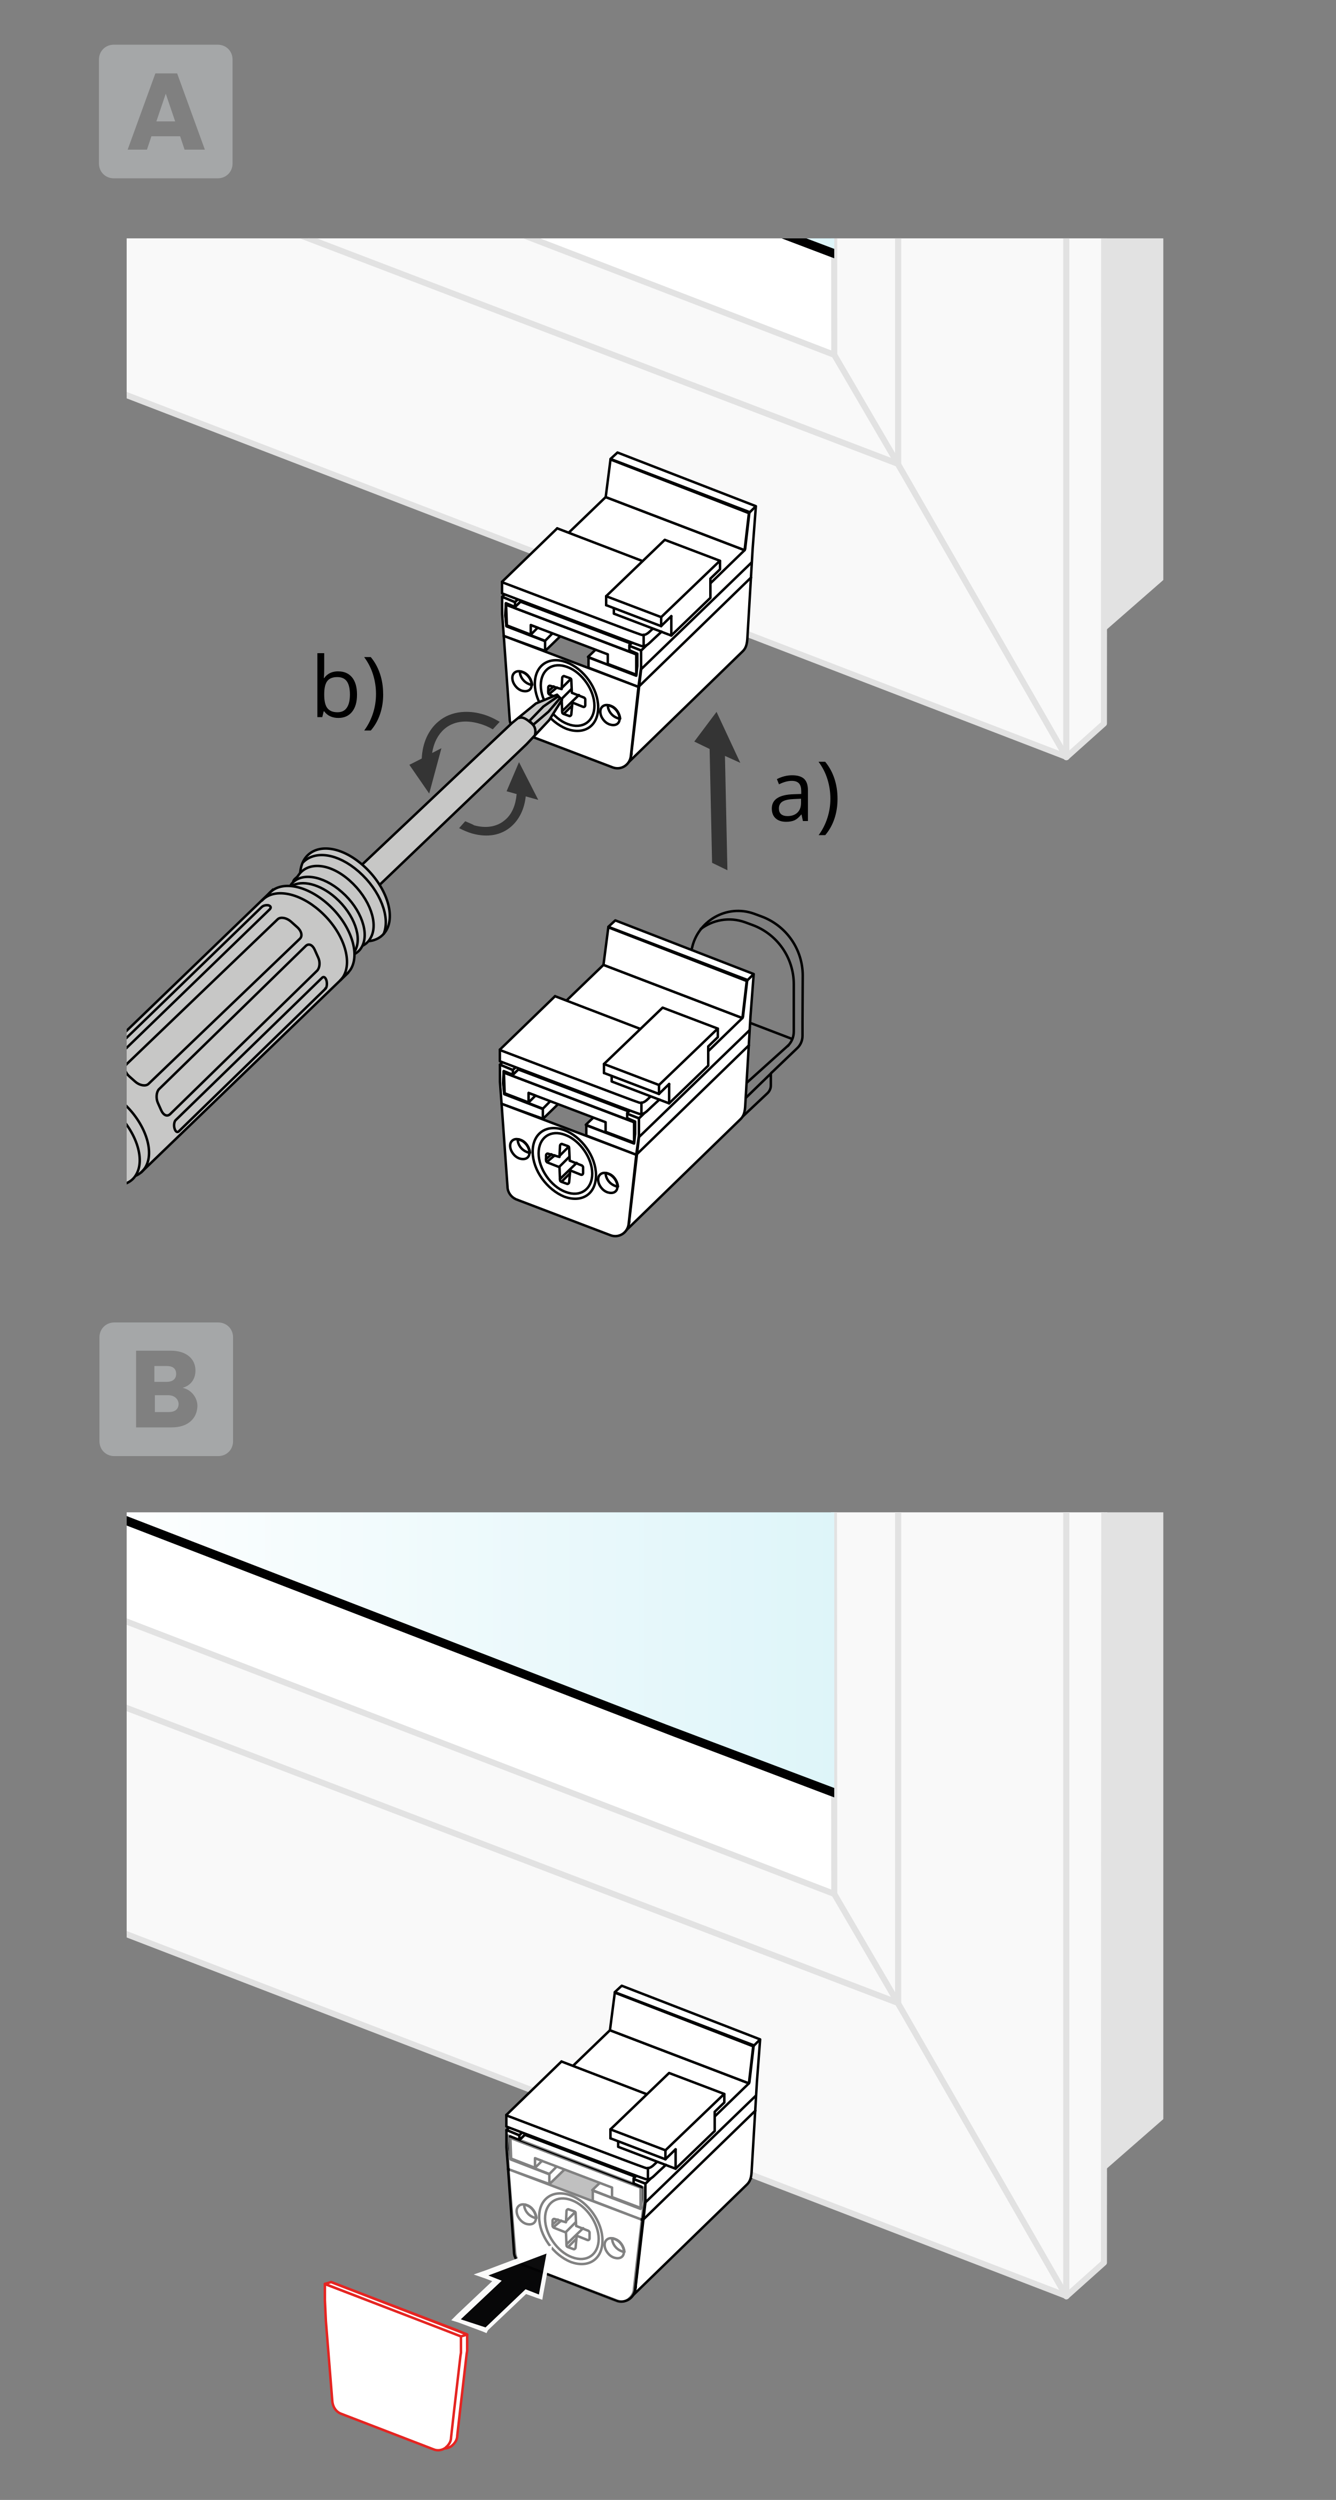 <?xml version="1.0" encoding="UTF-8"?>
<svg id="Ebene_1" xmlns="http://www.w3.org/2000/svg" width="270" height="505.1" xmlns:xlink="http://www.w3.org/1999/xlink" viewBox="0 0 270 505.1">
  <rect x="0" y="0" width="270" height="505.1" fill="#808080" stroke="none"/>
  <defs>
    <style>
      .cls-1 {
        stroke: #e52421;
      }

      .cls-1, .cls-2, .cls-3, .cls-4, .cls-5, .cls-6, .cls-7, .cls-8, .cls-9, .cls-10 {
        stroke-width: .5px;
      }

      .cls-1, .cls-3, .cls-4, .cls-5, .cls-6, .cls-11, .cls-7, .cls-10 {
        stroke-linejoin: round;
      }

      .cls-1, .cls-3, .cls-4, .cls-5, .cls-11, .cls-7, .cls-10 {
        stroke-linecap: round;
      }

      .cls-1, .cls-4, .cls-12, .cls-5 {
        fill: #fff;
      }

      .cls-2, .cls-3, .cls-13, .cls-6, .cls-7, .cls-8, .cls-9 {
        fill: none;
      }

      .cls-2, .cls-5, .cls-7, .cls-10 {
        stroke: #000;
      }

      .cls-2, .cls-14, .cls-8, .cls-9 {
        stroke-miterlimit: 10;
      }

      .cls-3, .cls-4, .cls-8 {
        stroke: #020303;
      }

      .cls-15 {
        clip-path: url(#clippath-6);
      }

      .cls-16 {
        clip-path: url(#clippath-7);
      }

      .cls-17 {
        clip-path: url(#clippath-4);
      }

      .cls-18 {
        fill: url(#Unbenannter_Verlauf_3);
      }

      .cls-19 {
        clip-path: url(#clippath-9);
      }

      .cls-20 {
        clip-path: url(#clippath-10);
      }

      .cls-21 {
        fill: #e2e2e2;
      }

      .cls-22 {
        clip-path: url(#clippath-1);
      }

      .cls-14, .cls-11 {
        fill: #f9f9f9;
        stroke: #e2e2e2;
        stroke-width: 1.22px;
      }

      .cls-23 {
        clip-path: url(#clippath-5);
      }

      .cls-24 {
        clip-path: url(#clippath-8);
      }

      .cls-6, .cls-9 {
        stroke: #010101;
      }

      .cls-25 {
        clip-path: url(#clippath-3);
      }

      .cls-26, .cls-10 {
        fill: #c7c7c6;
      }

      .cls-27 {
        fill: url(#Unbenannter_Verlauf);
      }

      .cls-28 {
        clip-path: url(#clippath-2);
      }

      .cls-29 {
        opacity: .96;
      }

      .cls-30 {
        fill: #a5a7a8;
      }

      .cls-31 {
        clip-path: url(#clippath);
      }

      .cls-32 {
        fill: #343434;
      }

      .cls-33 {
        opacity: .5;
      }

      .cls-34 {
        fill: #020203;
      }
    </style>
    <clipPath id="clippath">
      <rect class="cls-13" x="25.6" y="48.16" width="219.2" height="201.28"/>
    </clipPath>
    <clipPath id="clippath-1">
      <rect class="cls-13" x="25.6" y="-5.41" width="219.2" height="176"/>
    </clipPath>
    <clipPath id="clippath-2">
      <rect class="cls-13" x="25.6" y="-5.41" width="219.2" height="176"/>
    </clipPath>
    <clipPath id="clippath-3">
      <rect class="cls-13" x="25.6" y="-5.41" width="219.2" height="176"/>
    </clipPath>
    <linearGradient id="Unbenannter_Verlauf" data-name="Unbenannter Verlauf" x1="15.2" y1="683.32" x2="168.6" y2="683.32" gradientTransform="translate(0 675.11) scale(1 -1)" gradientUnits="userSpaceOnUse">
      <stop offset="0" stop-color="#fff"/>
      <stop offset="1" stop-color="#def5f9"/>
    </linearGradient>
    <clipPath id="clippath-4">
      <rect class="cls-13" x="25.6" y="-5.41" width="219.2" height="176"/>
    </clipPath>
    <clipPath id="clippath-5">
      <rect class="cls-13" x="25.6" y="-5.41" width="219.2" height="176"/>
    </clipPath>
    <clipPath id="clippath-6">
      <rect class="cls-13" x="25.6" y="305.56" width="219.2" height="176"/>
    </clipPath>
    <clipPath id="clippath-7">
      <rect class="cls-13" x="25.6" y="305.56" width="219.2" height="176"/>
    </clipPath>
    <clipPath id="clippath-8">
      <rect class="cls-13" x="25.6" y="305.56" width="219.2" height="176"/>
    </clipPath>
    <linearGradient id="Unbenannter_Verlauf_3" data-name="Unbenannter Verlauf 3" x1="15.2" y1="372.35" x2="168.6" y2="372.35" gradientTransform="translate(0 675.11) scale(1 -1)" gradientUnits="userSpaceOnUse">
      <stop offset="0" stop-color="#fff"/>
      <stop offset="1" stop-color="#def5f9"/>
    </linearGradient>
    <clipPath id="clippath-9">
      <rect class="cls-13" x="25.6" y="305.56" width="219.2" height="176"/>
    </clipPath>
    <clipPath id="clippath-10">
      <rect class="cls-13" x="25.6" y="305.56" width="219.2" height="176"/>
    </clipPath>
  </defs>
  <g id="Ebene_2">
    <polygon class="cls-32" points="144.81 143.83 149.61 154.13 146.51 152.73 147.01 175.83 143.91 174.33 143.41 151.33 140.31 149.83 144.81 143.83"/>
    <g class="cls-31">
      <g>
        <g>
          <g class="cls-22">
            <g>
              <g>
                <polygon class="cls-12" points="168.6 71.69 -6.3 4.39 -11.4 -17.01 168.6 52.19 168.6 71.69"/>
                <polygon class="cls-11" points="215.54 152.93 -1.96 69.23 -2.16 23.43 181.54 93.73 215.54 152.93"/>
                <polyline class="cls-11" points="168.6 71.69 -6.3 4.39 -2.2 23.49 181.2 93.59"/>
                <polygon class="cls-11" points="215.5 152.99 215.5 -83.31 181.5 -70.51 181.5 93.79 215.5 152.99"/>
              </g>
              <polygon class="cls-11" points="215.5 152.99 215.5 -74.81 223.2 -82.41 223.1 146.19 215.5 152.99"/>
              <polygon class="cls-21" points="235.1 -68.61 235.1 117.19 223.2 127.59 223.2 -82.41 235.1 -68.61"/>
            </g>
          </g>
          <g class="cls-28">
            <polygon class="cls-14" points="181.5 -70.51 181.5 93.79 168.6 71.69 168.5 -73.31 181.5 -70.51"/>
          </g>
          <g class="cls-25">
            <polygon class="cls-27" points="15.2 -6.71 168.6 52.19 168.6 -68.61 15.2 -68.61 15.2 -6.71"/>
          </g>
          <g class="cls-17">
            <rect class="cls-13" x="15.2" y="-68.61" width="227.2" height="227.2"/>
          </g>
          <g class="cls-23">
            <polygon points="168.6 50.29 134.7 37.49 -11.3 -18.91 -11.4 -17.01 136.4 39.99 136.4 39.99 168.6 52.19 168.6 50.29"/>
          </g>
        </g>
        <g>
          <line class="cls-3" x1="117.28" y1="122.36" x2="117.28" y2="124.07"/>
          <g>
            <g>
              <path class="cls-4" d="M127.61,152.13l1.95-16.8v-3.9l21.03-20.49.87-7.48-28.08-10.73,1.41-1.3,27.97,10.84-.65,8.56-1.08,18.32c-.11,1.52-.54,2.06-.98,2.49l-23.42,22.76c.87-.87,1.08-2.28.98-2.28h0Z"/>
              <polyline class="cls-4" points="110.16 129.48 102.35 126.44 118.83 110.4 125.98 113.15"/>
              <line class="cls-3" x1="151.89" y1="113.65" x2="129.45" y2="135.33"/>
              <line class="cls-3" x1="151.78" y1="116.69" x2="129.02" y2="138.8"/>
              <polygon class="cls-4" points="150.48 111.16 122.41 100.43 101.48 120.59 104.08 121.67 117.31 108.99 140.08 117.77 127.07 130.45 129.56 131.43 150.48 111.16"/>
              <polygon class="cls-4" points="150.48 111.16 151.35 103.68 123.38 92.84 122.41 100.43 150.48 111.16"/>
              <polygon class="cls-4" points="104.08 121.67 117.31 108.99 117.31 109.86 104.08 122.65 104.08 121.67"/>
              <polygon class="cls-4" points="128.48 136.53 128.8 134.57 128.8 132.08 127.07 131.32 127.07 130.45 139.42 118.31 135.52 116.8 118.83 132.73 128.48 136.53"/>
              <g>
                <polygon class="cls-4" points="129.56 134.9 129.56 131.43 127.07 130.45 127.07 131.32 128.8 132.08 128.8 134.57 128.58 136.53 118.94 132.84 118.94 134.9 129.02 138.8 129.56 134.9"/>
                <polygon class="cls-4" points="102.24 121.89 104.08 122.65 104.08 121.67 101.48 120.59 101.48 124.06 101.81 128.5 110.26 131.54 110.26 129.59 102.35 126.55 102.13 124.28 102.24 121.89"/>
              </g>
              <polygon class="cls-4" points="117.31 109.86 104.08 122.65 102.24 121.89 102.13 124.28 102.35 126.44 118.83 110.4 117.31 109.86"/>
              <path class="cls-4" d="M101.81,128.5l1.19,16.69c0,1.19.76,2.17,1.74,2.6l19.08,7.26c1.73.65,3.58-.54,3.69-2.49l1.52-13.77-27.21-10.3h0Z"/>
              <g>
                <path class="cls-12" d="M114.49,147.26c-3.47-1.41-6.4-5.31-6.4-9.11s2.93-5.64,6.4-4.34c3.47,1.3,6.4,5.31,6.4,9.11s-2.82,5.64-6.4,4.34Z"/>
                <path class="cls-3" d="M114.49,147.26c-3.47-1.41-6.4-5.31-6.4-9.11s2.93-5.64,6.4-4.34c3.47,1.3,6.4,5.31,6.4,9.11s-2.82,5.64-6.4,4.34Z"/>
              </g>
              <g>
                <path class="cls-12" d="M114.71,146.28c-2.93-1.08-5.42-4.66-5.42-7.8s2.38-4.88,5.42-3.69c2.93,1.08,5.42,4.66,5.42,7.8s-2.38,4.88-5.42,3.69Z"/>
                <path class="cls-3" d="M114.71,146.28c-2.93-1.08-5.42-4.66-5.42-7.8s2.38-4.88,5.42-3.69c2.93,1.08,5.42,4.66,5.42,7.8s-2.38,4.88-5.42,3.69Z"/>
              </g>
              <g>
                <path class="cls-4" d="M117.85,142.81c.22.11.43-.11.43-.33v-1.19c0-.11-.11-.22-.22-.33l-2.49-.98h0l-.11-2.6c0-.22-.11-.22-.22-.33l-1.19-.43c-.11-.11-.43.11-.43.33l-.11,2.28h0l-2.28-.65c-.22-.11-.43.11-.43.33v1.08c0,.11.11.22.22.33l2.49.98h0l.11,2.6c0,.22.11.22.22.33l1.19.43c.11.11.43-.11.43-.33l.22-2.38h0l2.17.87h0Z"/>
                <line class="cls-3" x1="115.47" y1="139.24" x2="113.52" y2="141.19"/>
                <line class="cls-3" x1="116.99" y1="140.43" x2="113.62" y2="143.68"/>
                <line class="cls-3" x1="115.58" y1="142.6" x2="114.06" y2="144.11"/>
                <line class="cls-3" x1="111.89" y1="138.69" x2="110.81" y2="139.67"/>
                <line class="cls-3" x1="112.54" y1="138.91" x2="111.13" y2="140.1"/>
                <line class="cls-3" x1="115.36" y1="137.18" x2="113.52" y2="139.02"/>
              </g>
              <polyline class="cls-4" points="119.43 120.09 110.16 129.48 110.16 131.54 113.41 128.38 123.81 118.31"/>
              <line class="cls-3" x1="152.65" y1="102.38" x2="151.35" y2="103.68"/>
              <path class="cls-3" d="M124.79,145.09c.22.11.33.11.54.11-.11-1.08-.87-2.28-1.95-2.6-.22-.11-.33-.11-.54-.11,0,1.08.76,2.17,1.95,2.6Z"/>
              <path class="cls-3" d="M123.27,146.39c-1.08-.33-1.95-1.52-1.95-2.6s.98-1.63,1.95-1.19c1.08.33,1.95,1.52,1.95,2.6s-.87,1.52-1.95,1.19Z"/>
              <g>
                <path class="cls-3" d="M107.01,138.26c.22.11.33.11.54.11-.11-1.08-.87-2.28-1.95-2.6-.22-.11-.33-.11-.54-.11,0,1.08.76,2.17,1.95,2.6Z"/>
                <path class="cls-3" d="M105.49,139.56c-1.08-.33-1.95-1.52-1.95-2.6s.98-1.63,1.95-1.19c1.08.33,1.95,1.52,1.95,2.6,0,.98-.76,1.52-1.95,1.19Z"/>
              </g>
            </g>
            <g>
              <g>
                <g>
                  <polygon class="cls-4" points="114.3 125.01 105.62 121.66 105.62 120.43 114.3 123.71 114.3 125.01"/>
                  <polygon class="cls-4" points="119.7 127.06 119.7 125.69 128.32 128.98 128.32 129.23 127.89 129.64 127.5 130.03 119.7 127.06"/>
                </g>
                <path class="cls-4" d="M119.36,118.79c-.75.2-1.44.48-1.92.96-.48.48-.62.96-.62,1.44l-2.6,2.46-8.68-3.28,11.69-11.28,8.68,3.28-6.56,6.43h0ZM112.04,117.35c-.68-.27-1.64-.07-2.12.41-.48.48-.41,1.09.27,1.37s1.64.07,2.12-.41c.48-.48.34-1.16-.27-1.37Z"/>
                <line class="cls-3" x1="128.32" y1="128.98" x2="140.01" y2="117.7"/>
                <path class="cls-4" d="M119.43,120.09v-1.3l6.63-6.36v1.3l-6.63,6.36Z"/>
                <path class="cls-4" d="M128.32,128.98l-8.62-3.28,2.6-2.53c.62-.2,1.23-.48,1.64-.89.41-.41.55-.82.62-1.23l1.87-1.79,5.04-4.84,8.62,3.28-11.76,11.28h0ZM129.68,124.05c-.68-.27-1.64-.07-2.12.41s-.41,1.09.27,1.37c.68.27,1.64.07,2.12-.41s.41-1.09-.27-1.37Z"/>
                <polyline class="cls-4" points="130.4 115.36 126.27 119.33 121.96 117.61 126.12 113.67"/>
                <g>
                  <path class="cls-4" d="M112.52,118.38c.2-.41,0-.89-.48-1.09-.68-.27-1.64-.07-2.12.41-.48.41-.41.89,0,1.23.07-.07.07-.2.2-.27.48-.48,1.5-.68,2.12-.41.07.07.2.07.27.14h0Z"/>
                  <path class="cls-3" d="M110.13,119.13c-.68-.27-.75-.89-.27-1.37.48-.48,1.5-.68,2.12-.41.68.27.75.89.27,1.37-.48.48-1.44.68-2.12.41Z"/>
                </g>
                <g>
                  <path class="cls-4" d="M130.16,125.15c.2-.41,0-.89-.48-1.09-.68-.27-1.64-.07-2.12.41-.48.41-.41.89,0,1.23.07-.07.07-.2.2-.27.48-.48,1.5-.68,2.12-.41.07.07.2.07.27.14h0Z"/>
                  <path class="cls-3" d="M127.77,125.9c-.68-.27-.75-.89-.27-1.37.48-.48,1.5-.68,2.12-.41.68.27.75.89.27,1.37-.48.48-1.44.68-2.12.41Z"/>
                </g>
              </g>
              <line class="cls-3" x1="130.32" y1="115.36" x2="126.12" y2="113.67"/>
            </g>
            <g>
              <polygon class="cls-4" points="128.61 136.34 122.83 134.14 122.83 132.21 107.27 126.3 107.27 128.23 102.44 126.36 102.28 122.18 128.61 132.21 128.61 136.34"/>
              <line class="cls-3" x1="128.61" y1="132.21" x2="128.61" y2="136.34"/>
              <polygon class="cls-4" points="107.27 128.23 108.66 126.83 107.27 126.3 107.27 128.23"/>
              <path class="cls-4" d="M128.61,132.21l-26-9.91"/>
            </g>
            <polygon class="cls-4" points="127.5 130.03 105.2 121.57 103.92 122.81 127.19 131.64 127.19 130.34 127.5 130.03"/>
          </g>
          <g>
            <g>
              <path class="cls-12" d="M113.69,107.07l.23.24,5.06,1.91,21.45,8.19.21.3.06.22.09,1.22s.1,1.66-.04,1.87-1.25,1.27-1.25,1.27l-5.18,4.76-2.8,2.59s-.5.58-.86.71-.7.28-.9.23-1.02-.34-1.02-.34l-9.43-3.55-13.5-5.15s-4.39-1.55-4.39-1.69.05-2.3.05-2.3l11.03-10.76,1.2.28Z"/>
              <path class="cls-12" d="M128.85,114.16s5.37-5.1,5.64-5.05,10.66,3.82,10.81,4.14.49,1.65.25,1.87-1.95,1.65-1.95,1.65l.02,3.77s-.17.59-.59.91-7.12,6.65-7.12,6.65c0,0-.44.3-.66.22s-11.18-4.33-11.18-4.33c0,0-9.31-3,4.78-9.82Z"/>
              <g>
                <line class="cls-7" x1="133.61" y1="126.51" x2="122.5" y2="122.27"/>
                <g>
                  <path class="cls-7" d="M122.5,122.27v-1.81s11.85-11.39,11.85-11.39l11.16,4.24s0,1.47,0,1.68v.04s-1.94,1.88-1.94,1.88v3.88s-7.91,7.62-7.91,7.62l-11.6-4.42v-1.03"/>
                  <line class="cls-7" x1="135.67" y1="128.41" x2="135.67" y2="124.49"/>
                  <line class="cls-7" x1="133.62" y1="124.69" x2="133.62" y2="126.49"/>
                  <line class="cls-7" x1="133.62" y1="124.69" x2="122.5" y2="120.46"/>
                </g>
                <line class="cls-7" x1="145.48" y1="113.31" x2="133.62" y2="124.69"/>
                <line class="cls-7" x1="135.67" y1="124.49" x2="133.62" y2="126.49"/>
              </g>
              <g>
                <path class="cls-7" d="M101.51,119.91s27.28,10.39,27.85,10.52c.56.23,1.13.26,2.07-.68.28-.28,1.17-1.1,2.27-2.12"/>
                <g>
                  <path class="cls-7" d="M129.85,113.36c-9.76-3.73-17.24-6.61-17.24-6.61"/>
                  <path class="cls-7" d="M101.51,117.65s27.28,10.39,27.85,10.52c.56.23,1.13.26,2.07-.68.09-.09.23-.22.42-.4"/>
                </g>
                <line class="cls-7" x1="130.08" y1="130.6" x2="130.08" y2="128.26"/>
              </g>
              <line class="cls-4" x1="101.47" y1="117.54" x2="112.61" y2="106.75"/>
            </g>
            <line class="cls-4" x1="101.46" y1="119.84" x2="101.46" y2="117.54"/>
          </g>
        </g>
        <g>
          <path class="cls-32" d="M86.74,160.34l2.47-9.17-1.88.97c.33-2.07,1.17-3.71,2.49-4.86,1.76-1.5,4.18-1.87,6.89-1.12.98.26,1.92.64,2.88,1.2l1.4-1.52c-1.21-.71-2.47-1.3-3.7-1.6-1.42-.39-2.8-.49-4.11-.36-1.72.18-3.33.82-4.59,1.91-2.04,1.71-3.21,4.34-3.36,7.47l-2.5,1.27,4.01,5.81Z"/>
          <path class="cls-32" d="M94.01,165.94l-1.23,1.38c.88.45,1.76.84,2.69,1.1,3.02.83,5.78.37,7.82-1.4,1.65-1.43,2.69-3.57,2.96-6.11l2.53.7-3.89-7.62-2.51,5.88,2.03.57c-.19,2.23-.96,4.11-2.39,5.27-1.6,1.36-3.78,1.7-6.18,1.05-.51-.31-1.19-.54-1.82-.83h0Z"/>
          <polyline class="cls-10" points="45.57 208.59 106.44 150.34 111 145.48 113.57 141.41 112.58 140.36 108.3 142.14 103.47 146.08 41.82 204.31"/>
          <g>
            <path class="cls-26" d="M74.88,176.32c1.69,1.88,4.03,5.79,3.92,8.41-.11,2.62-.91,4.22-2.52,4.92-1.61.69-1.64.33-1.64.33,0,0-.66.72-.98.93l-.32.21s-.18.64-.88,1.18c-.76.53-.75.41-.75.41,0,0,.03,1.74-.46,2.53-.43.8-.51,1.03-2.46,2.89-1.96,1.86-40.09,38.61-40.09,38.61,0,0-.77.59-1.02.69-.25.16-.32.21-.32.21,0,0-.96,1.35-2.29,1.59-1.34.24-1.69.21-1.69.21,0,0-.35.63-.86.94-.5.31-.69.42-.69.42,0,0,.05,2.16-1.69,3.62-1.74,1.4-6.01,2.46-12.31-3.41-5.75-5.35-4.21-11.31-4.12-11.6,0,0,.82-1.9,2.12-2.32,1.29-.42,2.32-.51,2.32-.51,0,0,.69-1.02,1.07-1.28.38-.27.69-.42.69-.42,0,0,.4-1.88,1.07-2.71.67-.84,1.79-1.28,1.79-1.28,0,0,.22-.52.8-.95.63-.36.38-.27.38-.27l.15-.29,41.01-39.55s1.02-.75,2.11-.83c1.08-.08,1.67-.03,1.67-.03,0,0,.08-.23.29-.57l.21-.34s.21-.34.47-.62c.32-.27.91-.82.93-1.05.02-.24.07-.83.33-1.76.26-.93.99-1.71,1.25-1.92.26-.22,1.11-1.1,2.43-1.16,1.21-.13,5.25-.56,10.1,4.77h-.02Z"/>
            <line class="cls-8" x1="13.31" y1="220.1" x2="55.29" y2="179.62"/>
            <g>
              <path class="cls-8" d="M70.16,196.7c.26-.22.46-.5.67-.78,2.07-3.22.03-9.2-4.63-13.31-4.66-4.11-10.09-4.83-12.24-1.55"/>
              <path class="cls-8" d="M68.72,198.13c.2-.22.4-.44.6-.72,2.07-3.22.03-9.2-4.63-13.32-4.38-3.91-9.51-4.72-11.83-2.05"/>
              <path class="cls-8" d="M74.56,190.16c1.45-.17,2.64-.84,3.41-2.03,2.08-3.22.03-9.2-4.63-13.31s-9.77-4.44-11.85-1.16c-.49.79-.75,1.73-.84,2.8"/>
              <path class="cls-8" d="M77.49,188.8c1.49-3.34-.6-8.84-4.98-12.69-4.33-3.79-8.94-4.31-11.31-1.83"/>
              <path class="cls-8" d="M73.29,191.06c.62-.3,1.14-.74,1.49-1.36,1.87-2.88,0-8.13-4.11-11.78-4.1-3.65-8.56-3.86-10.43-.98-.34.51-.89.64-1.01,1.29"/>
              <path class="cls-8" d="M71.64,192.77c.56-.31,1.02-.69,1.36-1.25,1.8-2.77.03-7.83-3.91-11.28-3.94-3.51-8.61-4.1-10.4-1.33"/>
              <path class="cls-8" d="M71.63,192.29c1.73-2.66,0-7.53-3.82-10.91-3.16-2.79-6.79-3.64-8.94-2.34"/>
              <path class="cls-8" d="M27.37,237.59c.81-.35,1.45-.89,1.94-1.62,2.08-3.22.03-9.2-4.63-13.32-4.66-4.11-10.09-4.83-12.23-1.55"/>
              <path class="cls-8" d="M23.31,239.5c1.8-.02,3.29-.67,4.12-2.03,2.08-3.22.03-9.2-4.63-13.31-4.66-4.11-10.09-4.83-12.23-1.55-.42.68-.66,1.44-.8,2.32"/>
              <path class="cls-8" d="M21.86,240.74c.29-.17,1.46-.87,1.59-1.47.69-3.29-1.47-7.44-5.34-10.86-2.86-2.53-6.02-3.83-8.49-3.52-.31.04-.89.65-1.35,1.8"/>
              <path class="cls-8" d="M4.13,228.76c2.14-3.28,7.58-2.56,12.23,1.55,4.66,4.11,6.71,10.09,4.63,13.31-.84,1.36-2.33,2.01-4.12,2.03,0,0-4.53,0-8.79-4.4-4.26-4.4-5.85-9.09-3.95-12.49Z"/>
              <line class="cls-8" x1="28.44" y1="236.96" x2="70.42" y2="196.49"/>
              <path class="cls-8" d="M60.62,189.65l-30.61,29.35c-.58.55-1.82.32-2.71-.48l-1.11-.99c-.95-.8-1.21-1.9-.62-2.5l30.54-29.29c.58-.55,1.82-.32,2.71.48l1.11.99c1,.81,1.27,1.9.68,2.45h0Z"/>
              <path class="cls-8" d="M54.51,183.73l-31.48,30.46c-.33.33-.93.46-1.41.35h0c-.47-.1-.56-.47-.29-.74l31.54-30.52c.33-.33.94-.46,1.41-.36h0c.46.16.56.47.23.8h0Z"/>
              <path class="cls-8" d="M65.77,199.78l-29.66,28.83c-.32.27-.66,0-.84-.61h0c-.18-.61-.06-1.38.21-1.66l29.66-28.83c.32-.27.66,0,.84.61h0c.18.67.06,1.38-.2,1.65h-.01Z"/>
              <path class="cls-8" d="M64.05,196.16l-29.67,28.95c-.59.55-1.34.24-1.79-.75l-.7-1.56c-.4-.93-.29-2.18.24-2.73l29.67-28.95c.59-.55,1.34-.24,1.79.75l.7,1.56c.46.94.35,2.18-.24,2.73Z"/>
            </g>
          </g>
          <path class="cls-10" d="M106.98,145.67l2.83-2.92,2.99-2.07.38.39-2.33,2.72-3.1,2.66s-.49-.58-.77-.78Z"/>
          <path class="cls-8" d="M108.1,148.52s.48-1.39-.63-2.33c-1.11-.93-1.84-1.48-2.72-1.08"/>
        </g>
        <g>
          <path d="M162.26,165.87l-.27-1.29h-.07c-.45.57-.91.96-1.36,1.16s-1.01.3-1.69.3c-.9,0-1.61-.23-2.12-.7-.51-.46-.77-1.13-.77-1.98,0-1.84,1.47-2.8,4.41-2.89l1.54-.05v-.56c0-.71-.15-1.24-.46-1.58-.31-.34-.8-.51-1.47-.51-.76,0-1.62.23-2.57.7l-.42-1.05c.45-.24.94-.43,1.47-.57.53-.14,1.07-.21,1.61-.21,1.08,0,1.89.24,2.41.72s.78,1.25.78,2.32v6.21h-1.02v-.02ZM159.14,164.89c.86,0,1.53-.24,2.02-.71s.73-1.13.73-1.98v-.82l-1.38.06c-1.1.04-1.89.21-2.37.51-.48.3-.73.77-.73,1.41,0,.5.15.88.45,1.14s.72.39,1.27.39h0Z"/>
          <path d="M169.26,161.39c0,1.46-.21,2.81-.64,4.07-.43,1.26-1.05,2.35-1.85,3.28h-1.33c.77-1.04,1.36-2.2,1.77-3.47s.61-2.57.61-3.9-.2-2.66-.6-3.94c-.4-1.28-1-2.45-1.8-3.52h1.34c.81.97,1.43,2.09,1.86,3.37.43,1.28.64,2.65.64,4.1h0Z"/>
        </g>
        <g>
          <path d="M68.37,135.65c1.2,0,2.12.41,2.79,1.22.66.82.99,1.97.99,3.47s-.33,2.65-1,3.48-1.59,1.24-2.78,1.24c-.59,0-1.13-.11-1.62-.33-.49-.22-.9-.55-1.23-1.01h-.1l-.29,1.17h-.99v-12.92h1.38v3.14c0,.7-.02,1.33-.07,1.89h.07c.64-.91,1.59-1.36,2.86-1.36h0ZM68.17,136.8c-.94,0-1.62.27-2.03.81-.42.54-.62,1.45-.62,2.73s.21,2.19.64,2.74,1.11.83,2.05.83c.85,0,1.48-.31,1.89-.93.42-.62.62-1.5.62-2.66s-.21-2.07-.62-2.65-1.06-.87-1.93-.87h0Z"/>
          <path d="M77.44,140.24c0,1.46-.21,2.81-.64,4.07s-1.05,2.35-1.86,3.28h-1.33c.77-1.04,1.36-2.2,1.77-3.47.41-1.27.61-2.57.61-3.9s-.2-2.66-.6-3.94-1-2.45-1.8-3.52h1.34c.81.97,1.43,2.09,1.86,3.37s.64,2.65.64,4.1h.01Z"/>
        </g>
      </g>
    </g>
  </g>
  <g id="Ebene_3">
    <g>
      <polygon class="cls-30" points="31.6 24.53 35.4 24.53 33.5 18.93 31.6 24.53"/>
      <path class="cls-30" d="M44,9.03h-21c-1.7,0-3,1.3-3,3v21c0,1.7,1.3,3,3,3h21c1.7,0,3-1.3,3-3V12.03c0-1.7-1.3-3-3-3ZM37.3,30.23l-.9-2.7h-5.8l-.9,2.7h-3.9l5.6-15.4h4.4l5.6,15.4h-4.1Z"/>
    </g>
    <g>
      <path class="cls-30" d="M34,281.9h-2.7v3.4h2.8c1.3,0,2-.6,2-1.7-.1-1-.9-1.7-2.1-1.7h0Z"/>
      <path class="cls-30" d="M35.6,277.6c0-1.1-.7-1.6-1.9-1.6h-2.5v3.2h2.5c1.2,0,1.9-.6,1.9-1.6Z"/>
      <path class="cls-30" d="M44.1,267.2h-21c-1.7,0-3,1.3-3,3v21c0,1.7,1.3,3,3,3h21c1.7,0,3-1.3,3-3v-21c0-1.7-1.3-3-3-3ZM34.7,288.4h-7.2v-15.5h7c3.1,0,5,1.6,5,4,0,1.9-1.1,3.1-2.6,3.5,1.8.4,3,2,3,3.7-.1,2.6-2,4.3-5.2,4.3Z"/>
    </g>
  </g>
  <g id="Ebene_4">
    <g>
      <path class="cls-2" d="M150.04,441.72l1.92-1.79"/>
      <g>
        <g class="cls-15">
          <g>
            <g>
              <polygon class="cls-12" points="168.6 382.66 -6.3 315.36 -11.4 293.96 168.6 363.16 168.6 382.66"/>
              <polygon class="cls-11" points="215.54 463.9 -1.96 380.2 -2.16 334.4 181.54 404.7 215.54 463.9"/>
              <polyline class="cls-11" points="168.6 382.66 -6.3 315.36 -2.2 334.46 181.2 404.56"/>
              <polygon class="cls-11" points="215.5 463.96 215.5 227.66 181.5 240.46 181.5 404.76 215.5 463.96"/>
            </g>
            <polygon class="cls-11" points="215.5 463.96 215.5 236.16 223.2 228.56 223.1 457.16 215.5 463.96"/>
            <polygon class="cls-21" points="235.1 242.36 235.1 428.16 223.2 438.56 223.2 228.56 235.1 242.36"/>
          </g>
        </g>
        <g class="cls-16">
          <polygon class="cls-14" points="181.5 240.46 181.5 404.76 168.6 382.66 168.5 237.66 181.5 240.46"/>
        </g>
        <g class="cls-24">
          <polygon class="cls-18" points="15.2 304.26 168.6 363.16 168.6 242.36 15.2 242.36 15.2 304.26"/>
        </g>
        <g class="cls-19">
          <rect class="cls-13" x="15.2" y="242.36" width="227.2" height="227.2"/>
        </g>
        <g class="cls-20">
          <polygon points="168.6 361.26 134.7 348.46 -11.3 292.06 -11.4 293.96 136.4 350.96 136.4 350.96 168.6 363.16 168.6 361.26"/>
        </g>
      </g>
      <polygon class="cls-12" points="116.56 418.73 103.42 431.43 128.82 441.15 142.51 426.91 116.56 418.73"/>
      <g>
        <line class="cls-3" x1="118.15" y1="432.13" x2="118.15" y2="433.84"/>
        <g>
          <g>
            <path class="cls-4" d="M128.47,461.91l1.95-16.8v-3.9l21.03-20.49.87-7.48-28.08-10.73,1.41-1.3,27.97,10.84-.65,8.56-1.08,18.32c-.11,1.52-.54,2.06-.98,2.49l-23.42,22.76c.87-.87,1.08-2.28.98-2.28h0Z"/>
            <polyline class="cls-4" points="111.02 439.25 103.22 436.22 119.7 420.17 126.85 422.92"/>
            <line class="cls-3" x1="152.76" y1="423.42" x2="130.32" y2="445.1"/>
            <line class="cls-3" x1="152.65" y1="426.46" x2="129.88" y2="448.57"/>
            <polygon class="cls-4" points="151.35 420.93 123.27 410.2 102.35 430.36 104.95 431.44 118.18 418.76 140.94 427.54 127.93 440.23 130.43 441.2 151.35 420.93"/>
            <polygon class="cls-4" points="151.35 420.93 152.22 413.45 124.25 402.61 123.27 410.2 151.35 420.93"/>
            <polygon class="cls-4" points="104.95 431.44 118.18 418.76 118.18 419.63 104.95 432.42 104.95 431.44"/>
            <polygon class="cls-4" points="129.34 446.3 129.67 444.35 129.67 441.85 127.93 441.09 127.93 440.23 140.29 428.09 136.39 426.57 119.7 442.5 129.34 446.3"/>
            <g>
              <polygon class="cls-4" points="130.43 444.67 130.43 441.2 127.93 440.23 127.93 441.09 129.67 441.85 129.67 444.35 129.45 446.3 119.8 442.61 119.8 444.67 129.88 448.57 130.43 444.67"/>
              <polygon class="cls-4" points="103.11 431.66 104.95 432.42 104.95 431.44 102.35 430.36 102.35 433.83 102.68 438.27 111.13 441.31 111.13 439.36 103.22 436.32 103 434.05 103.11 431.66"/>
            </g>
            <polygon class="cls-4" points="118.18 419.63 104.95 432.42 103.11 431.66 103 434.05 103.22 436.22 119.7 420.17 118.18 419.63"/>
            <path class="cls-4" d="M102.68,438.27l1.19,16.69c0,1.19.76,2.17,1.74,2.6l19.08,7.26c1.73.65,3.58-.54,3.69-2.49l1.52-13.77-27.21-10.3h0Z"/>
            <g>
              <path class="cls-12" d="M115.36,457.03c-3.47-1.41-6.4-5.31-6.4-9.11s2.93-5.64,6.4-4.34c3.47,1.3,6.4,5.31,6.4,9.11s-2.82,5.64-6.4,4.34Z"/>
              <path class="cls-3" d="M115.36,457.03c-3.47-1.41-6.4-5.31-6.4-9.11s2.93-5.64,6.4-4.34c3.47,1.3,6.4,5.31,6.4,9.11s-2.82,5.64-6.4,4.34Z"/>
            </g>
            <g>
              <path class="cls-12" d="M115.57,456.05c-2.93-1.08-5.42-4.66-5.42-7.8s2.38-4.88,5.42-3.69c2.93,1.08,5.42,4.66,5.42,7.8s-2.38,4.88-5.42,3.69Z"/>
              <path class="cls-3" d="M115.57,456.05c-2.93-1.08-5.42-4.66-5.42-7.8s2.38-4.88,5.42-3.69c2.93,1.08,5.42,4.66,5.42,7.8s-2.38,4.88-5.42,3.69Z"/>
            </g>
            <g>
              <path class="cls-4" d="M118.72,452.58c.22.11.43-.11.43-.33v-1.19c0-.11-.11-.22-.22-.33l-2.49-.98h0l-.11-2.6c0-.22-.11-.22-.22-.33l-1.19-.43c-.11-.11-.43.11-.43.33l-.11,2.28h0l-2.28-.65c-.22-.11-.43.11-.43.33v1.08c0,.11.11.22.22.33l2.49.98h0l.11,2.6c0,.22.11.22.22.33l1.19.43c.11.11.43-.11.43-.33l.22-2.38h0l2.17.87h0Z"/>
              <line class="cls-3" x1="116.33" y1="449.01" x2="114.38" y2="450.96"/>
              <line class="cls-3" x1="117.85" y1="450.2" x2="114.49" y2="453.45"/>
              <line class="cls-3" x1="116.44" y1="452.37" x2="114.92" y2="453.89"/>
              <line class="cls-3" x1="112.76" y1="448.47" x2="111.67" y2="449.44"/>
              <line class="cls-3" x1="113.41" y1="448.68" x2="112" y2="449.87"/>
              <line class="cls-3" x1="116.23" y1="446.95" x2="114.38" y2="448.79"/>
            </g>
            <polyline class="cls-4" points="120.29 429.86 111.02 439.25 111.02 441.31 114.28 438.15 124.67 428.08"/>
            <line class="cls-3" x1="153.52" y1="412.15" x2="152.22" y2="413.45"/>
            <path class="cls-3" d="M125.66,454.86c.22.11.33.11.54.11-.11-1.08-.87-2.28-1.95-2.6-.22-.11-.33-.11-.54-.11,0,1.08.76,2.17,1.95,2.6Z"/>
            <path class="cls-3" d="M124.14,456.16c-1.08-.33-1.95-1.52-1.95-2.6s.98-1.63,1.95-1.19c1.08.33,1.95,1.52,1.95,2.6s-.87,1.52-1.95,1.19Z"/>
            <g>
              <path class="cls-3" d="M107.88,448.03c.22.11.33.11.54.11-.11-1.08-.87-2.28-1.95-2.6-.22-.11-.33-.11-.54-.11,0,1.08.76,2.17,1.95,2.6Z"/>
              <path class="cls-3" d="M106.36,449.33c-1.08-.33-1.95-1.52-1.95-2.6s.98-1.63,1.95-1.19c1.08.33,1.95,1.52,1.95,2.6,0,.98-.76,1.52-1.95,1.19Z"/>
            </g>
          </g>
          <g>
            <g>
              <g>
                <polygon class="cls-4" points="115.17 434.78 106.48 431.43 106.48 430.2 115.17 433.48 115.17 434.78"/>
                <polygon class="cls-4" points="120.57 436.83 120.57 435.47 129.18 438.75 129.18 439 128.76 439.41 128.37 439.8 120.57 436.83"/>
              </g>
              <path class="cls-4" d="M120.22,428.56c-.75.2-1.44.48-1.92.96-.48.48-.62.96-.62,1.44l-2.6,2.46-8.68-3.28,11.69-11.28,8.68,3.28-6.56,6.43h0ZM112.91,427.13c-.68-.27-1.64-.07-2.12.41-.48.48-.41,1.09.27,1.37s1.64.07,2.12-.41c.48-.48.34-1.16-.27-1.37Z"/>
              <line class="cls-3" x1="129.18" y1="438.75" x2="140.87" y2="427.47"/>
              <path class="cls-4" d="M120.29,429.86v-1.3l6.63-6.36v1.3l-6.63,6.36Z"/>
              <path class="cls-4" d="M129.18,438.75l-8.62-3.28,2.6-2.53c.62-.2,1.23-.48,1.64-.89.41-.41.55-.82.62-1.23l1.87-1.79,5.04-4.84,8.62,3.28-11.76,11.28h0ZM130.55,433.83c-.68-.27-1.64-.07-2.12.41s-.41,1.09.27,1.37c.68.27,1.64.07,2.12-.41s.41-1.09-.27-1.37Z"/>
              <polyline class="cls-4" points="131.26 425.14 127.14 429.1 122.82 427.38 126.98 423.44"/>
              <g>
                <path class="cls-4" d="M113.39,428.15c.2-.41,0-.89-.48-1.09-.68-.27-1.64-.07-2.12.41-.48.41-.41.89,0,1.23.07-.07.07-.2.2-.27.48-.48,1.5-.68,2.12-.41.07.07.2.07.27.14h0Z"/>
                <path class="cls-3" d="M111,428.9c-.68-.27-.75-.89-.27-1.37.48-.48,1.5-.68,2.12-.41.68.27.75.89.27,1.37-.48.48-1.44.68-2.12.41Z"/>
              </g>
              <g>
                <path class="cls-4" d="M131.03,434.92c.2-.41,0-.89-.48-1.09-.68-.27-1.64-.07-2.12.41-.48.41-.41.89,0,1.23.07-.07.07-.2.2-.27.48-.48,1.5-.68,2.12-.41.07.07.2.07.27.14h0Z"/>
                <path class="cls-3" d="M128.63,435.67c-.68-.27-.75-.89-.27-1.37.48-.48,1.5-.68,2.12-.41.68.27.75.89.27,1.37-.48.48-1.44.68-2.12.41Z"/>
              </g>
            </g>
            <line class="cls-3" x1="131.18" y1="425.13" x2="126.98" y2="423.44"/>
          </g>
          <g>
            <polygon class="cls-4" points="129.48 446.11 123.69 443.92 123.69 441.99 108.13 436.07 108.13 438 103.3 436.13 103.15 431.95 129.48 441.99 129.48 446.11"/>
            <line class="cls-3" x1="129.48" y1="441.99" x2="129.48" y2="446.11"/>
            <polygon class="cls-4" points="108.13 438 109.53 436.6 108.13 436.07 108.13 438"/>
            <path class="cls-4" d="M129.48,441.99l-26-9.91"/>
          </g>
          <polygon class="cls-4" points="128.37 439.8 106.07 431.34 104.79 432.58 128.05 441.41 128.05 440.11 128.37 439.8"/>
        </g>
        <g>
          <g>
            <path class="cls-12" d="M114.56,416.84l.23.24,5.06,1.91,21.45,8.19.21.3.06.22.09,1.22s.1,1.66-.04,1.87-1.25,1.27-1.25,1.27l-5.18,4.76-2.8,2.59s-.5.58-.86.71-.7.28-.9.23-1.02-.34-1.02-.34l-9.43-3.55-13.5-5.15s-4.39-1.55-4.39-1.69.05-2.3.05-2.3l11.03-10.76,1.2.28Z"/>
            <path class="cls-12" d="M129.72,423.93s5.37-5.1,5.64-5.05,10.66,3.82,10.81,4.14.49,1.65.25,1.87-1.95,1.65-1.95,1.65l.02,3.77s-.17.59-.59.91-7.12,6.65-7.12,6.65c0,0-.44.3-.66.22s-11.18-4.33-11.18-4.33c0,0-9.31-3,4.78-9.82Z"/>
            <g>
              <line class="cls-7" x1="134.48" y1="436.28" x2="123.37" y2="432.04"/>
              <g>
                <path class="cls-7" d="M123.37,432.04v-1.81s11.85-11.39,11.85-11.39l11.16,4.24s0,1.47,0,1.68v.04s-1.94,1.88-1.94,1.88v3.88s-7.91,7.62-7.91,7.62l-11.6-4.42v-1.03"/>
                <line class="cls-7" x1="136.54" y1="438.18" x2="136.54" y2="434.26"/>
                <line class="cls-7" x1="134.48" y1="434.46" x2="134.48" y2="436.26"/>
                <line class="cls-7" x1="134.48" y1="434.46" x2="123.36" y2="430.23"/>
              </g>
              <line class="cls-7" x1="146.35" y1="423.08" x2="134.48" y2="434.46"/>
              <line class="cls-7" x1="136.53" y1="434.26" x2="134.48" y2="436.26"/>
            </g>
            <g>
              <path class="cls-7" d="M102.38,429.68s27.28,10.39,27.85,10.52c.56.23,1.13.26,2.07-.68.28-.28,1.17-1.1,2.27-2.12"/>
              <g>
                <path class="cls-7" d="M130.72,423.13c-9.76-3.73-17.24-6.61-17.24-6.61"/>
                <path class="cls-7" d="M102.38,427.42s27.28,10.39,27.85,10.52c.56.23,1.13.26,2.07-.68.09-.09.23-.22.42-.4"/>
              </g>
              <line class="cls-7" x1="130.94" y1="440.37" x2="130.94" y2="438.03"/>
            </g>
            <line class="cls-4" x1="102.34" y1="427.31" x2="113.47" y2="416.52"/>
          </g>
          <line class="cls-4" x1="102.33" y1="429.61" x2="102.33" y2="427.31"/>
        </g>
      </g>
    </g>
  </g>
  <g id="Ebene_6-4">
    <g class="cls-33">
      <path class="cls-5" d="M102.81,438.96l1.3,16.2c.1,1.1.7,2.1,1.7,2.5l18.7,7.2c.9.4,1.9.2,2.6-.4h0s0-.1.1-.1c.5-.5.9-1.1.9-1.9l.6-5.3,1.3-11.2.1-.6v-3.3l-2.4-1-22.5-8.6-2.6-1v3.3l.2,4.2h0Z"/>
    </g>
  </g>
  <g id="Ebene_7">
    <g class="cls-29">
      <g>
        <polygon class="cls-34" points="111.22 454.35 97.35 459.56 100.53 460.81 92.24 468.71 98.22 470.83 106.4 463.12 109.39 464.18 111.22 454.35"/>
        <path class="cls-12" d="M98.12,470.25l8.09-7.71,2.7,1.06,1.54-8.28-11.75,4.43,2.7,1.06-8.28,7.8,5.01,1.64M98.31,471.4l-.67-.29-4.91-1.83-1.54-.48,1.16-1.16,7.13-6.74-1.25-.48-2.5-.87,2.5-.87,11.75-4.43,1.64-.67-.29,1.64-1.54,8.28-.19,1.16-1.16-.39-2.12-.77-7.71,7.32-.29.58h0Z"/>
      </g>
    </g>
    <g>
      <path class="cls-1" d="M67.11,468.59l1.3,16.2c.1,1.1.7,2.1,1.7,2.5l18.7,7.2c.9.4,1.9.2,2.6-.4h0s0-.1.1-.1c.5-.5.9-1.1.9-1.9l.6-5.3,1.3-11.2.1-.6v-3.3l-2.4-1-22.5-8.6-2.6-1v3.3l.2,4.2h0Z"/>
      <path class="cls-1" d="M65.86,468.96l1.3,16.2c.1,1.1.7,2.1,1.7,2.5l18.7,7.2c.9.4,1.9.2,2.6-.4h0s0-.1.1-.1c.5-.5.9-1.1.9-1.9l.6-5.3,1.3-11.2.1-.6v-3.3l-2.4-1-22.5-8.6-2.6-1v3.3l.2,4.2h0Z"/>
      <polygon class="cls-1" points="65.66 461.46 66.91 461.09 94.41 471.69 93.16 472.06 65.66 461.46"/>
    </g>
  </g>
  <g>
    <line class="cls-3" x1="116.84" y1="216.89" x2="116.84" y2="218.6"/>
    <g>
      <g>
        <g>
          <path class="cls-4" d="M127.17,246.66l1.95-16.8v-3.9l21.03-20.49.87-7.48-28.08-10.73,1.41-1.3,27.97,10.84-.65,8.56-1.08,18.32c-.11,1.52-.54,2.06-.98,2.49l-23.42,22.76c.87-.87,1.08-2.28.98-2.28h0Z"/>
          <polyline class="cls-4" points="109.71 224.01 101.91 220.97 118.39 204.93 125.54 207.67"/>
          <line class="cls-3" x1="151.45" y1="208.18" x2="129.01" y2="229.86"/>
          <line class="cls-3" x1="151.34" y1="211.21" x2="128.58" y2="233.33"/>
          <polygon class="cls-4" points="150.04 205.69 121.96 194.95 101.04 215.12 103.64 216.2 116.87 203.52 139.63 212.3 126.62 224.98 129.12 225.96 150.04 205.69"/>
          <polygon class="cls-4" points="150.04 205.69 150.91 198.21 122.94 187.37 121.96 194.95 150.04 205.69"/>
          <polygon class="cls-4" points="103.64 216.2 116.87 203.52 116.87 204.39 103.64 217.18 103.64 216.2"/>
          <polygon class="cls-4" points="128.04 231.05 128.36 229.1 128.36 226.61 126.62 225.85 126.62 224.98 138.98 212.84 135.08 211.32 118.39 227.26 128.04 231.05"/>
          <g>
            <polygon class="cls-4" points="129.12 229.43 129.12 225.96 126.62 224.98 126.62 225.85 128.36 226.61 128.36 229.1 128.14 231.05 118.49 227.37 118.49 229.43 128.58 233.33 129.12 229.43"/>
            <polygon class="cls-4" points="101.8 216.42 103.64 217.18 103.64 216.2 101.04 215.12 101.04 218.59 101.37 223.03 109.82 226.07 109.82 224.12 101.91 221.08 101.69 218.8 101.8 216.42"/>
          </g>
          <polygon class="cls-4" points="116.87 204.39 103.64 217.18 101.8 216.42 101.69 218.8 101.91 220.97 118.39 204.93 116.87 204.39"/>
          <path class="cls-4" d="M101.37,223.03l1.19,16.69c0,1.19.76,2.17,1.74,2.6l19.08,7.26c1.73.65,3.58-.54,3.69-2.49l1.52-13.77-27.21-10.3h0Z"/>
          <g>
            <path class="cls-12" d="M114.05,241.79c-3.47-1.41-6.4-5.31-6.4-9.11s2.93-5.64,6.4-4.34c3.47,1.3,6.4,5.31,6.4,9.11s-2.82,5.64-6.4,4.34Z"/>
            <path class="cls-3" d="M114.05,241.79c-3.47-1.41-6.4-5.31-6.4-9.11s2.93-5.64,6.4-4.34c3.47,1.3,6.4,5.31,6.4,9.11s-2.82,5.64-6.4,4.34Z"/>
          </g>
          <g>
            <path class="cls-12" d="M114.27,240.81c-2.93-1.08-5.42-4.66-5.42-7.8s2.38-4.88,5.42-3.69c2.93,1.08,5.42,4.66,5.42,7.8s-2.38,4.88-5.42,3.69Z"/>
            <path class="cls-3" d="M114.27,240.81c-2.93-1.08-5.42-4.66-5.42-7.8s2.38-4.88,5.42-3.69c2.93,1.08,5.42,4.66,5.42,7.8s-2.38,4.88-5.42,3.69Z"/>
          </g>
          <g>
            <path class="cls-4" d="M117.41,237.34c.22.11.43-.11.43-.33v-1.19c0-.11-.11-.22-.22-.33l-2.49-.98h0l-.11-2.6c0-.22-.11-.22-.22-.33l-1.19-.43c-.11-.11-.43.11-.43.33l-.11,2.28h0l-2.28-.65c-.22-.11-.43.11-.43.33v1.08c0,.11.11.22.22.33l2.49.98h0l.11,2.6c0,.22.11.22.22.33l1.19.43c.11.11.43-.11.43-.33l.22-2.38h0l2.17.87h0Z"/>
            <line class="cls-3" x1="115.03" y1="233.76" x2="113.07" y2="235.71"/>
            <line class="cls-3" x1="116.54" y1="234.96" x2="113.18" y2="238.21"/>
            <line class="cls-3" x1="115.13" y1="237.12" x2="113.62" y2="238.64"/>
            <line class="cls-3" x1="111.45" y1="233.22" x2="110.36" y2="234.2"/>
            <line class="cls-3" x1="112.1" y1="233.44" x2="110.69" y2="234.63"/>
            <line class="cls-3" x1="114.92" y1="231.7" x2="113.07" y2="233.55"/>
          </g>
          <polyline class="cls-4" points="118.99 214.62 109.71 224.01 109.71 226.07 112.97 222.91 123.37 212.84"/>
          <line class="cls-3" x1="152.21" y1="196.9" x2="150.91" y2="198.21"/>
          <path class="cls-3" d="M124.35,239.62c.22.11.33.11.54.11-.11-1.08-.87-2.28-1.95-2.6-.22-.11-.33-.11-.54-.11,0,1.08.76,2.17,1.95,2.6Z"/>
          <path class="cls-3" d="M122.83,240.92c-1.08-.33-1.95-1.52-1.95-2.6s.98-1.63,1.95-1.19c1.08.33,1.95,1.52,1.95,2.6s-.87,1.52-1.95,1.19Z"/>
          <g>
            <path class="cls-3" d="M106.57,232.79c.22.11.33.11.54.11-.11-1.08-.87-2.28-1.95-2.6-.22-.11-.33-.11-.54-.11,0,1.08.76,2.17,1.95,2.6Z"/>
            <path class="cls-3" d="M105.05,234.09c-1.08-.33-1.95-1.52-1.95-2.6s.98-1.63,1.95-1.19c1.08.33,1.95,1.52,1.95,2.6,0,.98-.76,1.52-1.95,1.19Z"/>
          </g>
        </g>
        <path class="cls-9" d="M150.04,225.64l5.06-4.76c.43-.41.68-.97.68-1.56v-2.41l-5.09,4.94"/>
        <line class="cls-6" x1="150.81" y1="218.86" x2="159.44" y2="211.1"/>
        <path class="cls-6" d="M139.81,191.74c1.09-5.59,7.01-9.16,12.63-7.11l1.41.52c5.03,1.84,8.38,6.62,8.38,11.98l-.05,9.41v2.75c0,.94-.38,1.84-1.06,2.48l-5.35,5.12"/>
        <path class="cls-6" d="M159.09,211.44c.85-.77,1.33-1.86,1.33-3.01v-9.57c0-5.36-3.35-10.14-8.38-11.98l-1.41-.52c-3.27-1.19-6.65-.49-9.11,1.42"/>
        <line class="cls-6" x1="160.04" y1="209.9" x2="151.6" y2="206.67"/>
      </g>
      <g>
        <g>
          <g>
            <polygon class="cls-4" points="113.86 219.54 105.18 216.19 105.18 214.96 113.86 218.24 113.86 219.54"/>
            <polygon class="cls-4" points="119.26 221.59 119.26 220.22 127.87 223.51 127.87 223.76 127.45 224.17 127.06 224.56 119.26 221.59"/>
          </g>
          <path class="cls-4" d="M118.92,213.32c-.75.2-1.44.48-1.92.96-.48.48-.62.96-.62,1.44l-2.6,2.46-8.68-3.28,11.69-11.28,8.68,3.28-6.56,6.43h0ZM111.6,211.88c-.68-.27-1.64-.07-2.12.41-.48.48-.41,1.09.27,1.37s1.64.07,2.12-.41c.48-.48.34-1.16-.27-1.37Z"/>
          <line class="cls-3" x1="127.87" y1="223.51" x2="139.57" y2="212.22"/>
          <path class="cls-4" d="M118.99,214.62v-1.3l6.63-6.36v1.3l-6.63,6.36Z"/>
          <path class="cls-4" d="M127.87,223.51l-8.62-3.28,2.6-2.53c.62-.2,1.23-.48,1.64-.89.41-.41.55-.82.62-1.23l1.87-1.79,5.04-4.84,8.62,3.28-11.76,11.28h0ZM129.24,218.58c-.68-.27-1.64-.07-2.12.41s-.41,1.09.27,1.37c.68.27,1.64.07,2.12-.41s.41-1.09-.27-1.37Z"/>
          <polyline class="cls-4" points="129.96 209.89 125.83 213.85 121.52 212.14 125.68 208.19"/>
          <g>
            <path class="cls-4" d="M112.08,212.91c.2-.41,0-.89-.48-1.09-.68-.27-1.64-.07-2.12.41-.48.41-.41.89,0,1.23.07-.07.07-.2.2-.27.48-.48,1.5-.68,2.12-.41.07.07.2.07.27.14h0Z"/>
            <path class="cls-3" d="M109.69,213.66c-.68-.27-.75-.89-.27-1.37.48-.48,1.5-.68,2.12-.41.68.27.75.89.27,1.37-.48.48-1.44.68-2.12.41Z"/>
          </g>
          <g>
            <path class="cls-4" d="M129.72,219.67c.2-.41,0-.89-.48-1.09-.68-.27-1.64-.07-2.12.41-.48.41-.41.89,0,1.23.07-.07.07-.2.2-.27.48-.48,1.5-.68,2.12-.41.07.07.2.07.27.14h0Z"/>
            <path class="cls-3" d="M127.33,220.43c-.68-.27-.75-.89-.27-1.37.48-.48,1.5-.68,2.12-.41.68.27.75.89.27,1.37-.48.48-1.44.68-2.12.41Z"/>
          </g>
        </g>
        <line class="cls-3" x1="129.88" y1="209.89" x2="125.68" y2="208.19"/>
      </g>
      <g>
        <polygon class="cls-4" points="128.17 230.87 122.39 228.67 122.39 226.74 106.83 220.83 106.83 222.75 101.99 220.89 101.84 216.71 128.17 226.74 128.17 230.87"/>
        <line class="cls-3" x1="128.17" y1="226.74" x2="128.17" y2="230.87"/>
        <polygon class="cls-4" points="106.83 222.75 108.22 221.36 106.83 220.83 106.83 222.75"/>
        <path class="cls-4" d="M128.17,226.74l-26-9.91"/>
      </g>
      <polygon class="cls-4" points="127.06 224.56 104.76 216.09 103.48 217.33 126.75 226.17 126.75 224.87 127.06 224.56"/>
    </g>
    <g>
      <g>
        <path class="cls-12" d="M113.25,201.6l.23.24,5.06,1.91,21.45,8.19.21.3.06.22.09,1.22s.1,1.66-.04,1.87-1.25,1.27-1.25,1.27l-5.18,4.76-2.8,2.59s-.5.58-.86.71-.7.28-.9.23-1.02-.34-1.02-.34l-9.43-3.55-13.5-5.15s-4.39-1.55-4.39-1.69.05-2.3.05-2.3l11.03-10.76,1.2.28Z"/>
        <path class="cls-12" d="M128.41,208.69s5.37-5.1,5.64-5.05,10.66,3.82,10.81,4.14.49,1.65.25,1.87-1.95,1.65-1.95,1.65l.02,3.77s-.17.59-.59.91-7.12,6.65-7.12,6.65c0,0-.44.3-.66.22s-11.18-4.33-11.18-4.33c0,0-9.31-3,4.78-9.82Z"/>
        <g>
          <line class="cls-7" x1="133.17" y1="221.03" x2="122.06" y2="216.79"/>
          <g>
            <path class="cls-7" d="M122.06,216.79v-1.81s11.85-11.39,11.85-11.39l11.16,4.24s0,1.47,0,1.68v.04s-1.94,1.88-1.94,1.88v3.88s-7.91,7.62-7.91,7.62l-11.6-4.42v-1.03"/>
            <line class="cls-7" x1="135.23" y1="222.94" x2="135.23" y2="219.02"/>
            <line class="cls-7" x1="133.18" y1="219.22" x2="133.18" y2="221.02"/>
            <line class="cls-7" x1="133.18" y1="219.22" x2="122.05" y2="214.98"/>
          </g>
          <line class="cls-7" x1="145.04" y1="207.83" x2="133.18" y2="219.22"/>
          <line class="cls-7" x1="135.23" y1="219.02" x2="133.18" y2="221.02"/>
        </g>
        <g>
          <path class="cls-7" d="M101.07,214.44s27.28,10.39,27.85,10.52c.56.23,1.13.26,2.07-.68.28-.28,1.17-1.1,2.27-2.12"/>
          <g>
            <path class="cls-7" d="M129.41,207.89c-9.76-3.73-17.24-6.61-17.24-6.61"/>
            <path class="cls-7" d="M101.07,212.17s27.28,10.39,27.85,10.52c.56.23,1.13.26,2.07-.68.09-.09.23-.22.42-.4"/>
          </g>
          <line class="cls-7" x1="129.63" y1="225.13" x2="129.63" y2="222.78"/>
        </g>
        <line class="cls-4" x1="101.03" y1="212.07" x2="112.17" y2="201.28"/>
      </g>
      <line class="cls-4" x1="101.02" y1="214.37" x2="101.02" y2="212.07"/>
    </g>
  </g>
</svg>